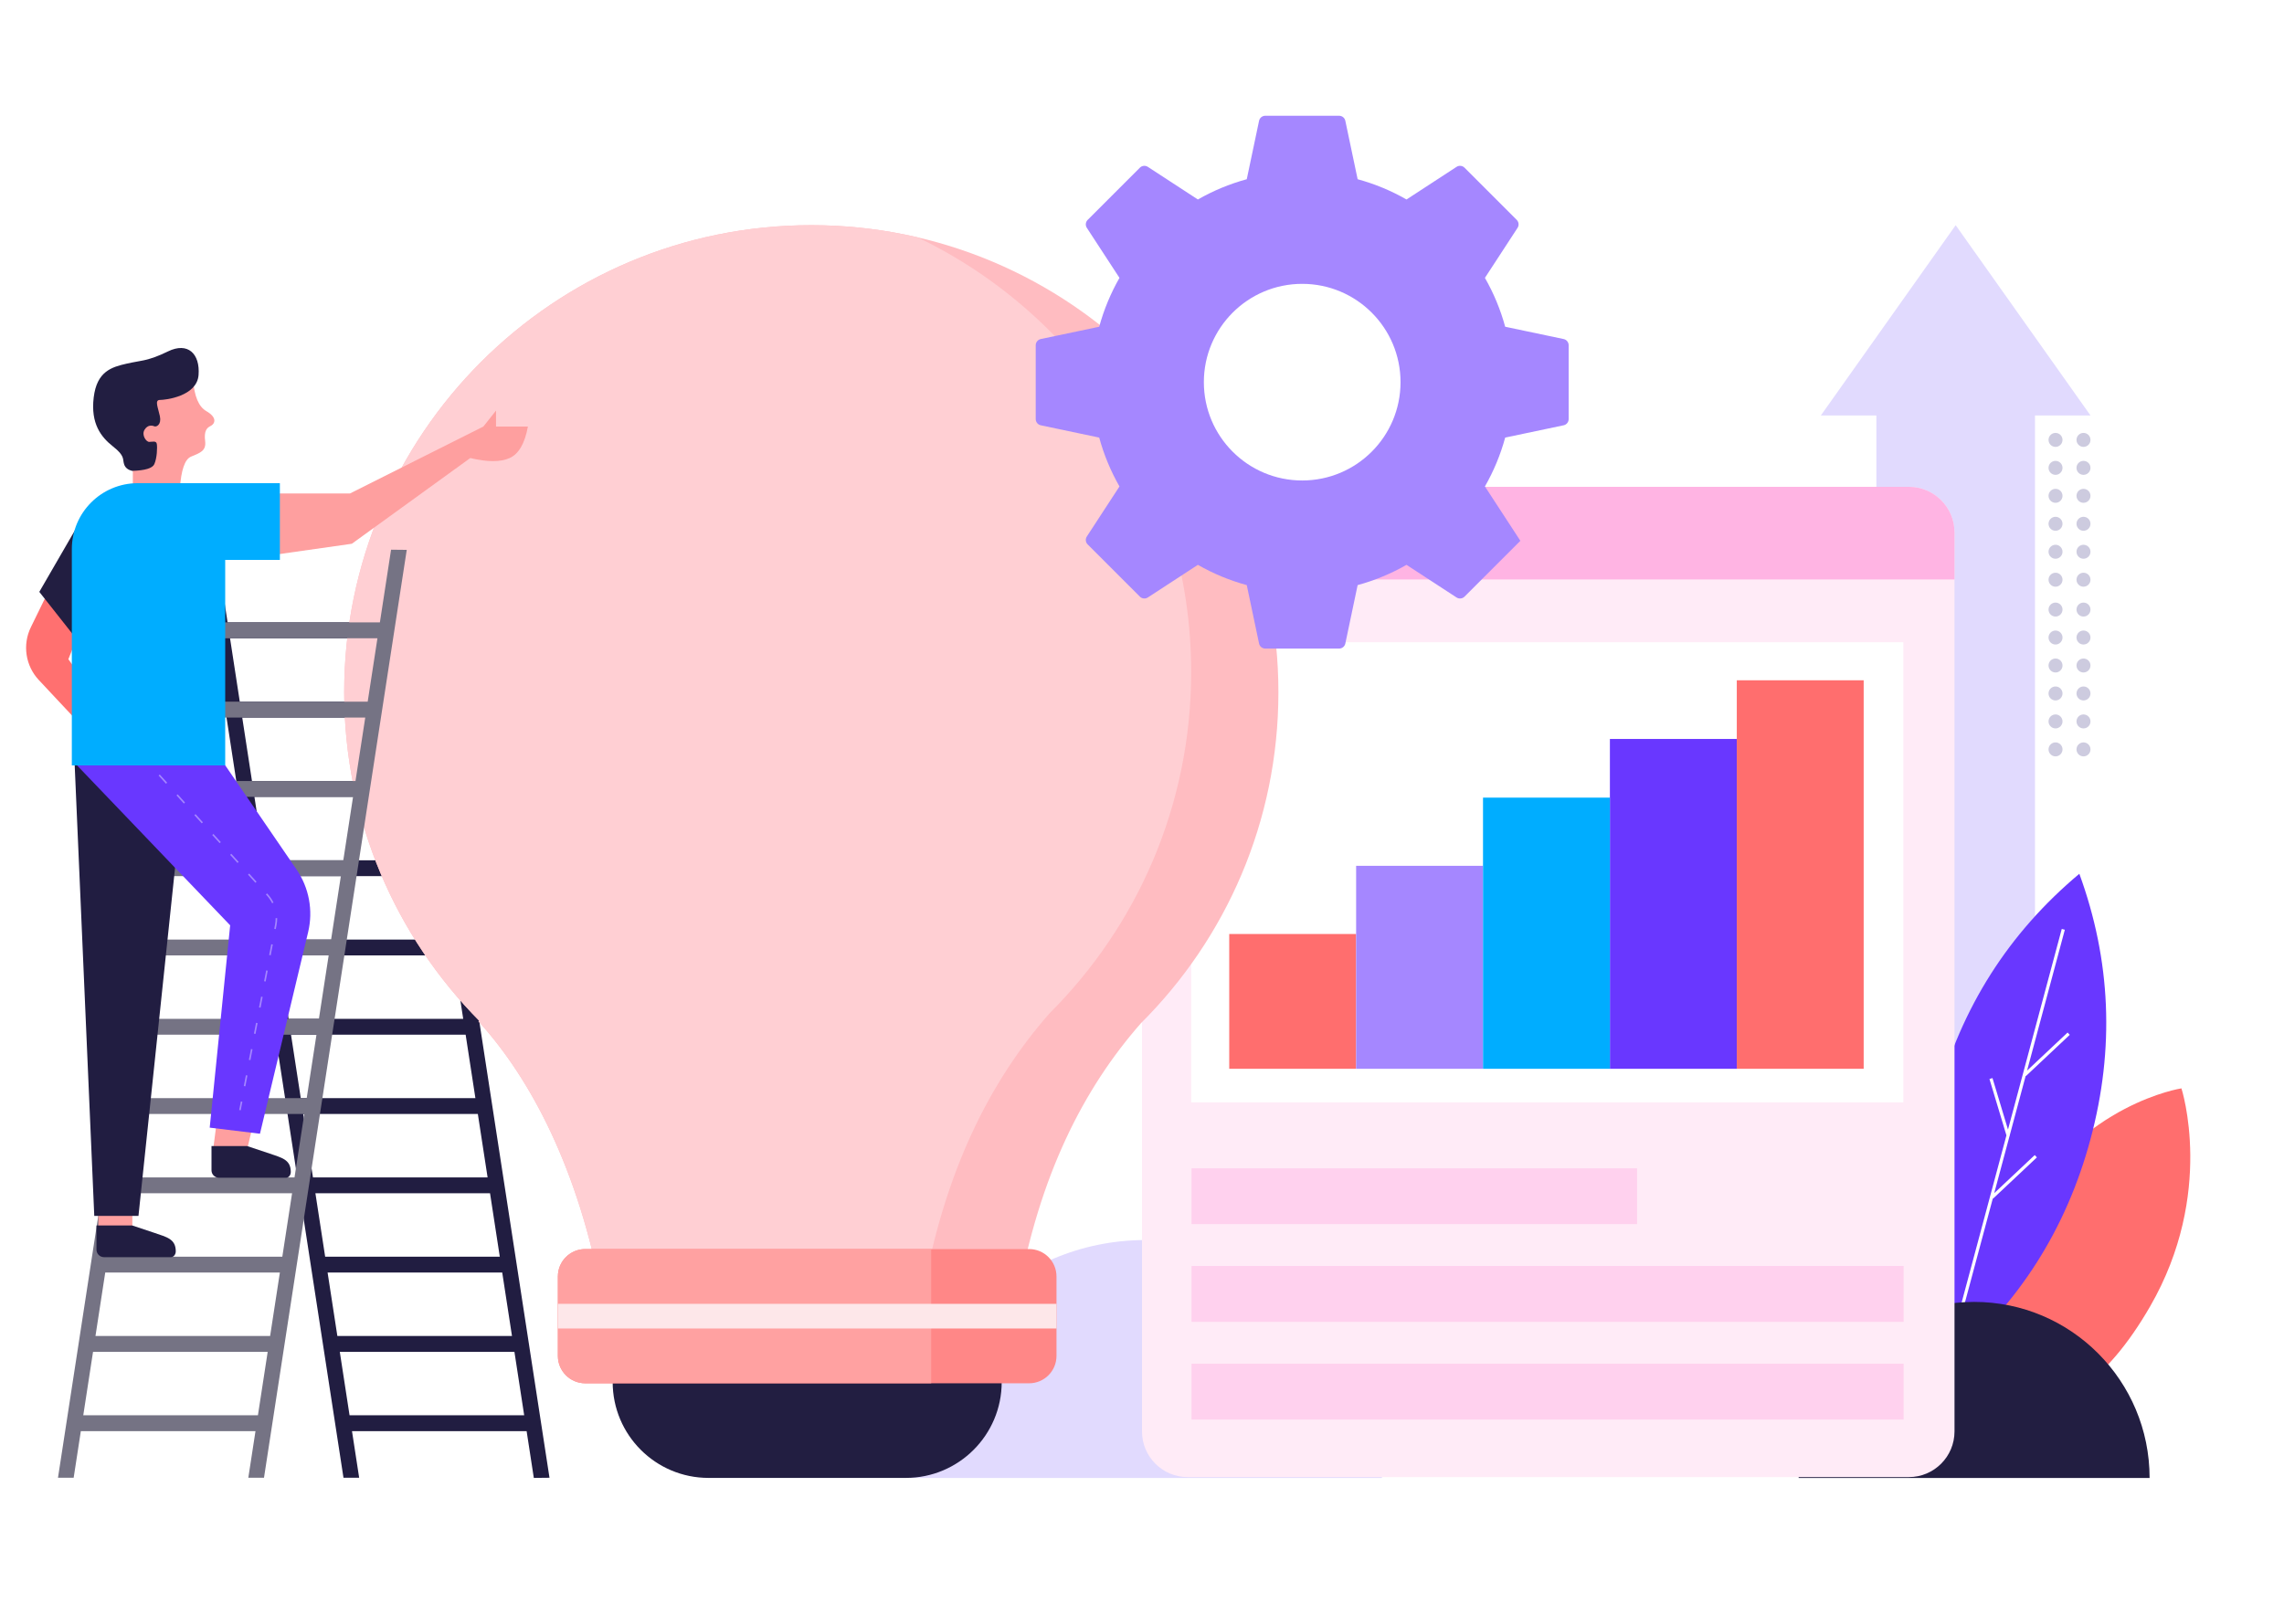 <?xml version="1.0" encoding="UTF-8"?>
<svg width="1440px" height="1024px" viewBox="0 0 1440 1024" version="1.1" xmlns="http://www.w3.org/2000/svg" xmlns:xlink="http://www.w3.org/1999/xlink">
    <!-- Generator: Sketch 53.2 (72643) - https://sketchapp.com -->
    <title>Business Idea</title>
    <desc>Created with Sketch.</desc>
    <g id="Business-Idea" stroke="none" stroke-width="1" fill="none" fill-rule="evenodd">
        <rect fill="#FFFFFF" x="0" y="0" width="1440" height="1024"></rect>
        <g id="Ornament" transform="translate(572.11, 142)">
            <path d="M657.708,223.579 C657.708,226.014 655.734,227.988 653.299,227.988 C650.864,227.988 648.89,226.014 648.89,223.579 C648.89,221.145 650.864,219.171 653.299,219.171 C655.734,219.171 657.708,221.145 657.708,223.579 Z M657.708,205.945 C657.708,208.38 655.734,210.354 653.299,210.354 C650.864,210.354 648.89,208.38 648.89,205.945 C648.89,203.51 650.864,201.537 653.299,201.537 C655.734,201.537 657.708,203.51 657.708,205.945 Z M657.708,188.311 C657.708,190.746 655.734,192.72 653.299,192.72 C650.864,192.72 648.89,190.746 648.89,188.311 C648.89,185.876 650.864,183.903 653.299,183.903 C655.734,183.903 657.708,185.876 657.708,188.311 Z M657.708,170.677 C657.708,173.112 655.734,175.085 653.299,175.085 C650.864,175.085 648.89,173.112 648.89,170.677 C648.89,168.242 650.864,166.268 653.299,166.268 C655.734,166.268 657.708,168.242 657.708,170.677 Z M657.708,153.043 C657.708,155.477 655.734,157.451 653.299,157.451 C650.864,157.451 648.89,155.477 648.89,153.043 C648.89,150.608 650.864,148.634 653.299,148.634 C655.734,148.634 657.708,150.608 657.708,153.043 Z M657.708,135.409 C657.708,137.843 655.734,139.817 653.299,139.817 C650.864,139.817 648.89,137.843 648.89,135.409 C648.89,132.974 650.864,131 653.299,131 C655.734,131 657.708,132.974 657.708,135.409 Z M675.343,223.579 C675.343,226.014 673.369,227.988 670.934,227.988 C668.499,227.988 666.526,226.014 666.526,223.579 C666.526,221.145 668.499,219.171 670.934,219.171 C673.369,219.171 675.343,221.145 675.343,223.579 Z M675.343,205.945 C675.343,208.38 673.369,210.354 670.934,210.354 C668.499,210.354 666.526,208.38 666.526,205.945 C666.526,203.51 668.499,201.537 670.934,201.537 C673.369,201.537 675.343,203.51 675.343,205.945 Z M675.343,188.311 C675.343,190.746 673.369,192.72 670.934,192.72 C668.499,192.72 666.526,190.746 666.526,188.311 C666.526,185.876 668.499,183.903 670.934,183.903 C673.369,183.903 675.343,185.876 675.343,188.311 Z M675.343,170.677 C675.343,173.112 673.369,175.085 670.934,175.085 C668.499,175.085 666.526,173.112 666.526,170.677 C666.526,168.242 668.499,166.268 670.934,166.268 C673.369,166.268 675.343,168.242 675.343,170.677 Z M675.343,153.043 C675.343,155.477 673.369,157.451 670.934,157.451 C668.499,157.451 666.526,155.477 666.526,153.043 C666.526,150.608 668.499,148.634 670.934,148.634 C673.369,148.634 675.343,150.608 675.343,153.043 Z M675.343,135.409 C675.343,137.843 673.369,139.817 670.934,139.817 C668.499,139.817 666.526,137.843 666.526,135.409 C666.526,132.974 668.499,131 670.934,131 C673.369,131 675.343,132.974 675.343,135.409 Z M692.978,223.579 C692.978,226.014 691.004,227.988 688.57,227.988 C686.135,227.988 684.161,226.014 684.161,223.579 C684.161,221.145 686.135,219.171 688.57,219.171 C691.004,219.171 692.978,221.145 692.978,223.579 Z M692.978,205.945 C692.978,208.38 691.004,210.354 688.57,210.354 C686.135,210.354 684.161,208.38 684.161,205.945 C684.161,203.51 686.135,201.537 688.57,201.537 C691.004,201.537 692.978,203.51 692.978,205.945 Z M692.978,188.311 C692.978,190.746 691.004,192.72 688.57,192.72 C686.135,192.72 684.161,190.746 684.161,188.311 C684.161,185.876 686.135,183.903 688.57,183.903 C691.004,183.903 692.978,185.876 692.978,188.311 Z M692.978,170.677 C692.978,173.112 691.004,175.085 688.57,175.085 C686.135,175.085 684.161,173.112 684.161,170.677 C684.161,168.242 686.135,166.268 688.57,166.268 C691.004,166.268 692.978,168.242 692.978,170.677 Z M692.978,153.043 C692.978,155.477 691.004,157.451 688.57,157.451 C686.135,157.451 684.161,155.477 684.161,153.043 C684.161,150.608 686.135,148.634 688.57,148.634 C691.004,148.634 692.978,150.608 692.978,153.043 Z M692.978,135.409 C692.978,137.843 691.004,139.817 688.57,139.817 C686.135,139.817 684.161,137.843 684.161,135.409 C684.161,132.974 686.135,131 688.57,131 C691.004,131 692.978,132.974 692.978,135.409 Z M710.614,223.579 C710.614,226.014 708.64,227.988 706.205,227.988 C703.77,227.988 701.796,226.014 701.796,223.579 C701.796,221.145 703.77,219.171 706.205,219.171 C708.64,219.171 710.614,221.145 710.614,223.579 Z M710.614,205.945 C710.614,208.38 708.64,210.354 706.205,210.354 C703.77,210.354 701.796,208.38 701.796,205.945 C701.796,203.51 703.77,201.537 706.205,201.537 C708.64,201.537 710.614,203.51 710.614,205.945 Z M710.614,188.311 C710.614,190.746 708.64,192.72 706.205,192.72 C703.77,192.72 701.796,190.746 701.796,188.311 C701.796,185.876 703.77,183.903 706.205,183.903 C708.64,183.903 710.614,185.876 710.614,188.311 Z M710.614,170.677 C710.614,173.112 708.64,175.085 706.205,175.085 C703.77,175.085 701.796,173.112 701.796,170.677 C701.796,168.242 703.77,166.268 706.205,166.268 C708.64,166.268 710.614,168.242 710.614,170.677 Z M710.614,153.043 C710.614,155.477 708.64,157.451 706.205,157.451 C703.77,157.451 701.796,155.477 701.796,153.043 C701.796,150.608 703.77,148.634 706.205,148.634 C708.64,148.634 710.614,150.608 710.614,153.043 Z M710.614,135.409 C710.614,137.843 708.64,139.817 706.205,139.817 C703.77,139.817 701.796,137.843 701.796,135.409 C701.796,132.974 703.77,131 706.205,131 C708.64,131 710.614,132.974 710.614,135.409 Z M728.249,223.579 C728.249,226.014 726.275,227.988 723.84,227.988 C721.405,227.988 719.431,226.014 719.431,223.579 C719.431,221.145 721.405,219.171 723.84,219.171 C726.275,219.171 728.249,221.145 728.249,223.579 Z M728.249,205.945 C728.249,208.38 726.275,210.354 723.84,210.354 C721.405,210.354 719.431,208.38 719.431,205.945 C719.431,203.51 721.405,201.537 723.84,201.537 C726.275,201.537 728.249,203.51 728.249,205.945 Z M728.249,188.311 C728.249,190.746 726.275,192.72 723.84,192.72 C721.405,192.72 719.431,190.746 719.431,188.311 C719.431,185.876 721.405,183.903 723.84,183.903 C726.275,183.903 728.249,185.876 728.249,188.311 Z M728.249,170.677 C728.249,173.112 726.275,175.085 723.84,175.085 C721.405,175.085 719.431,173.112 719.431,170.677 C719.431,168.242 721.405,166.268 723.84,166.268 C726.275,166.268 728.249,168.242 728.249,170.677 Z M728.249,153.043 C728.249,155.477 726.275,157.451 723.84,157.451 C721.405,157.451 719.431,155.477 719.431,153.043 C719.431,150.608 721.405,148.634 723.84,148.634 C726.275,148.634 728.249,150.608 728.249,153.043 Z M728.249,135.409 C728.249,137.843 726.275,139.817 723.84,139.817 C721.405,139.817 719.431,137.843 719.431,135.409 C719.431,132.974 721.405,131 723.84,131 C726.275,131 728.249,132.974 728.249,135.409 Z M745.884,223.579 C745.884,226.014 743.91,227.988 741.475,227.988 C739.04,227.988 737.066,226.014 737.066,223.579 C737.066,221.145 739.04,219.171 741.475,219.171 C743.91,219.171 745.884,221.145 745.884,223.579 Z M745.884,205.945 C745.884,208.38 743.91,210.354 741.475,210.354 C739.04,210.354 737.066,208.38 737.066,205.945 C737.066,203.51 739.04,201.537 741.475,201.537 C743.91,201.537 745.884,203.51 745.884,205.945 Z M745.884,188.311 C745.884,190.746 743.91,192.72 741.475,192.72 C739.04,192.72 737.066,190.746 737.066,188.311 C737.066,185.876 739.04,183.903 741.475,183.903 C743.91,183.903 745.884,185.876 745.884,188.311 Z M745.884,170.677 C745.884,173.112 743.91,175.085 741.475,175.085 C739.04,175.085 737.066,173.112 737.066,170.677 C737.066,168.242 739.04,166.268 741.475,166.268 C743.91,166.268 745.884,168.242 745.884,170.677 Z M745.884,153.043 C745.884,155.477 743.91,157.451 741.475,157.451 C739.04,157.451 737.066,155.477 737.066,153.043 C737.066,150.608 739.04,148.634 741.475,148.634 C743.91,148.634 745.884,150.608 745.884,153.043 Z M745.884,135.409 C745.884,137.843 743.91,139.817 741.475,139.817 C739.04,139.817 737.066,137.843 737.066,135.409 C737.066,132.974 739.04,131 741.475,131 C743.91,131 745.884,132.974 745.884,135.409 Z M657.708,330.579 C657.708,333.014 655.734,334.988 653.299,334.988 C650.864,334.988 648.89,333.014 648.89,330.579 C648.89,328.145 650.864,326.171 653.299,326.171 C655.734,326.171 657.708,328.145 657.708,330.579 Z M657.708,312.945 C657.708,315.38 655.734,317.354 653.299,317.354 C650.864,317.354 648.89,315.38 648.89,312.945 C648.89,310.51 650.864,308.537 653.299,308.537 C655.734,308.537 657.708,310.51 657.708,312.945 Z M657.708,295.311 C657.708,297.746 655.734,299.72 653.299,299.72 C650.864,299.72 648.89,297.746 648.89,295.311 C648.89,292.876 650.864,290.903 653.299,290.903 C655.734,290.903 657.708,292.876 657.708,295.311 Z M657.708,277.677 C657.708,280.112 655.734,282.085 653.299,282.085 C650.864,282.085 648.89,280.112 648.89,277.677 C648.89,275.242 650.864,273.268 653.299,273.268 C655.734,273.268 657.708,275.242 657.708,277.677 Z M657.708,260.043 C657.708,262.477 655.734,264.451 653.299,264.451 C650.864,264.451 648.89,262.477 648.89,260.043 C648.89,257.608 650.864,255.634 653.299,255.634 C655.734,255.634 657.708,257.608 657.708,260.043 Z M657.708,242.409 C657.708,244.843 655.734,246.817 653.299,246.817 C650.864,246.817 648.89,244.843 648.89,242.409 C648.89,239.974 650.864,238 653.299,238 C655.734,238 657.708,239.974 657.708,242.409 Z M675.343,330.579 C675.343,333.014 673.369,334.988 670.934,334.988 C668.499,334.988 666.526,333.014 666.526,330.579 C666.526,328.145 668.499,326.171 670.934,326.171 C673.369,326.171 675.343,328.145 675.343,330.579 Z M675.343,312.945 C675.343,315.38 673.369,317.354 670.934,317.354 C668.499,317.354 666.526,315.38 666.526,312.945 C666.526,310.51 668.499,308.537 670.934,308.537 C673.369,308.537 675.343,310.51 675.343,312.945 Z M675.343,295.311 C675.343,297.746 673.369,299.72 670.934,299.72 C668.499,299.72 666.526,297.746 666.526,295.311 C666.526,292.876 668.499,290.903 670.934,290.903 C673.369,290.903 675.343,292.876 675.343,295.311 Z M675.343,277.677 C675.343,280.112 673.369,282.085 670.934,282.085 C668.499,282.085 666.526,280.112 666.526,277.677 C666.526,275.242 668.499,273.268 670.934,273.268 C673.369,273.268 675.343,275.242 675.343,277.677 Z M675.343,260.043 C675.343,262.477 673.369,264.451 670.934,264.451 C668.499,264.451 666.526,262.477 666.526,260.043 C666.526,257.608 668.499,255.634 670.934,255.634 C673.369,255.634 675.343,257.608 675.343,260.043 Z M675.343,242.409 C675.343,244.843 673.369,246.817 670.934,246.817 C668.499,246.817 666.526,244.843 666.526,242.409 C666.526,239.974 668.499,238 670.934,238 C673.369,238 675.343,239.974 675.343,242.409 Z M692.978,330.579 C692.978,333.014 691.004,334.988 688.57,334.988 C686.135,334.988 684.161,333.014 684.161,330.579 C684.161,328.145 686.135,326.171 688.57,326.171 C691.004,326.171 692.978,328.145 692.978,330.579 Z M692.978,312.945 C692.978,315.38 691.004,317.354 688.57,317.354 C686.135,317.354 684.161,315.38 684.161,312.945 C684.161,310.51 686.135,308.537 688.57,308.537 C691.004,308.537 692.978,310.51 692.978,312.945 Z M692.978,295.311 C692.978,297.746 691.004,299.72 688.57,299.72 C686.135,299.72 684.161,297.746 684.161,295.311 C684.161,292.876 686.135,290.903 688.57,290.903 C691.004,290.903 692.978,292.876 692.978,295.311 Z M692.978,277.677 C692.978,280.112 691.004,282.085 688.57,282.085 C686.135,282.085 684.161,280.112 684.161,277.677 C684.161,275.242 686.135,273.268 688.57,273.268 C691.004,273.268 692.978,275.242 692.978,277.677 Z M692.978,260.043 C692.978,262.477 691.004,264.451 688.57,264.451 C686.135,264.451 684.161,262.477 684.161,260.043 C684.161,257.608 686.135,255.634 688.57,255.634 C691.004,255.634 692.978,257.608 692.978,260.043 Z M692.978,242.409 C692.978,244.843 691.004,246.817 688.57,246.817 C686.135,246.817 684.161,244.843 684.161,242.409 C684.161,239.974 686.135,238 688.57,238 C691.004,238 692.978,239.974 692.978,242.409 Z M710.614,330.579 C710.614,333.014 708.64,334.988 706.205,334.988 C703.77,334.988 701.796,333.014 701.796,330.579 C701.796,328.145 703.77,326.171 706.205,326.171 C708.64,326.171 710.614,328.145 710.614,330.579 Z M710.614,312.945 C710.614,315.38 708.64,317.354 706.205,317.354 C703.77,317.354 701.796,315.38 701.796,312.945 C701.796,310.51 703.77,308.537 706.205,308.537 C708.64,308.537 710.614,310.51 710.614,312.945 Z M710.614,295.311 C710.614,297.746 708.64,299.72 706.205,299.72 C703.77,299.72 701.796,297.746 701.796,295.311 C701.796,292.876 703.77,290.903 706.205,290.903 C708.64,290.903 710.614,292.876 710.614,295.311 Z M710.614,277.677 C710.614,280.112 708.64,282.085 706.205,282.085 C703.77,282.085 701.796,280.112 701.796,277.677 C701.796,275.242 703.77,273.268 706.205,273.268 C708.64,273.268 710.614,275.242 710.614,277.677 Z M710.614,260.043 C710.614,262.477 708.64,264.451 706.205,264.451 C703.77,264.451 701.796,262.477 701.796,260.043 C701.796,257.608 703.77,255.634 706.205,255.634 C708.64,255.634 710.614,257.608 710.614,260.043 Z M710.614,242.409 C710.614,244.843 708.64,246.817 706.205,246.817 C703.77,246.817 701.796,244.843 701.796,242.409 C701.796,239.974 703.77,238 706.205,238 C708.64,238 710.614,239.974 710.614,242.409 Z M728.249,330.579 C728.249,333.014 726.275,334.988 723.84,334.988 C721.405,334.988 719.431,333.014 719.431,330.579 C719.431,328.145 721.405,326.171 723.84,326.171 C726.275,326.171 728.249,328.145 728.249,330.579 Z M728.249,312.945 C728.249,315.38 726.275,317.354 723.84,317.354 C721.405,317.354 719.431,315.38 719.431,312.945 C719.431,310.51 721.405,308.537 723.84,308.537 C726.275,308.537 728.249,310.51 728.249,312.945 Z M728.249,295.311 C728.249,297.746 726.275,299.72 723.84,299.72 C721.405,299.72 719.431,297.746 719.431,295.311 C719.431,292.876 721.405,290.903 723.84,290.903 C726.275,290.903 728.249,292.876 728.249,295.311 Z M728.249,277.677 C728.249,280.112 726.275,282.085 723.84,282.085 C721.405,282.085 719.431,280.112 719.431,277.677 C719.431,275.242 721.405,273.268 723.84,273.268 C726.275,273.268 728.249,275.242 728.249,277.677 Z M728.249,260.043 C728.249,262.477 726.275,264.451 723.84,264.451 C721.405,264.451 719.431,262.477 719.431,260.043 C719.431,257.608 721.405,255.634 723.84,255.634 C726.275,255.634 728.249,257.608 728.249,260.043 Z M728.249,242.409 C728.249,244.843 726.275,246.817 723.84,246.817 C721.405,246.817 719.431,244.843 719.431,242.409 C719.431,239.974 721.405,238 723.84,238 C726.275,238 728.249,239.974 728.249,242.409 Z M745.884,330.579 C745.884,333.014 743.91,334.988 741.475,334.988 C739.04,334.988 737.066,333.014 737.066,330.579 C737.066,328.145 739.04,326.171 741.475,326.171 C743.91,326.171 745.884,328.145 745.884,330.579 Z M745.884,312.945 C745.884,315.38 743.91,317.354 741.475,317.354 C739.04,317.354 737.066,315.38 737.066,312.945 C737.066,310.51 739.04,308.537 741.475,308.537 C743.91,308.537 745.884,310.51 745.884,312.945 Z M745.884,295.311 C745.884,297.746 743.91,299.72 741.475,299.72 C739.04,299.72 737.066,297.746 737.066,295.311 C737.066,292.876 739.04,290.903 741.475,290.903 C743.91,290.903 745.884,292.876 745.884,295.311 Z M745.884,277.677 C745.884,280.112 743.91,282.085 741.475,282.085 C739.04,282.085 737.066,280.112 737.066,277.677 C737.066,275.242 739.04,273.268 741.475,273.268 C743.91,273.268 745.884,275.242 745.884,277.677 Z M745.884,260.043 C745.884,262.477 743.91,264.451 741.475,264.451 C739.04,264.451 737.066,262.477 737.066,260.043 C737.066,257.608 739.04,255.634 741.475,255.634 C743.91,255.634 745.884,257.608 745.884,260.043 Z M745.884,242.409 C745.884,244.843 743.91,246.817 741.475,246.817 C739.04,246.817 737.066,244.843 737.066,242.409 C737.066,239.974 739.04,238 741.475,238 C743.91,238 745.884,239.974 745.884,242.409 Z" id="Shape" fill="#CDCBDF"></path>
            <polygon id="Shape" fill="#E1DAFE" points="710.89 120 710.89 621.852 610.89 621.852 610.89 120 575.89 120 660.89 0 745.89 120"></polygon>
            <g id="Plant" transform="translate(638.45, 408.58)">
                <path d="M45.069,343.095 C30.582,312.193 37.951,256.942 63.764,212.233 C102.483,145.17 164.772,135.762 164.772,135.762 C164.772,135.762 186.249,201.878 144.968,273.378 C117.448,321.045 85.91,343.095 45.069,343.095 Z" id="Shape" fill="#FF6E6E"></path>
                <path d="M17.805,308.725 C-2.134,254.071 -4.5,198.367 10.707,141.613 C25.915,84.858 55.816,37.8 100.41,0.438 C120.349,55.092 122.715,110.796 107.508,167.55 C92.3,224.304 62.399,271.363 17.805,308.725 Z" id="Shape" fill="#6937FF"></path>
                <polygon id="Shape" fill="#FFFFFF" fill-rule="nonzero" points="46.752 201.842 72.283 177.827 73.653 179.284 45.989 205.304 45.861 205.167 25.171 282.383 23.239 281.865 54.442 165.412 43.739 129.857 45.654 129.281 55.426 161.742 89.327 35.223 91.258 35.741 67.457 124.568 92.989 100.553 94.359 102.01 66.695 128.03 66.566 127.893 56.521 165.381 56.602 165.647 56.437 165.697"></polygon>
            </g>
            <path d="M728.044,845.154 C728.044,769.309 728.044,673.422 728.044,623.89 C666.716,623.89 617,673.422 617,734.522 C617,795.622 666.716,845.154 728.044,845.154 Z" id="Shape" fill="#221E41" transform="translate(672.522, 734.522) rotate(-270) translate(-672.522, -734.522) "></path>
            <path d="M225.044,864.154 C225.044,761.915 225.044,632.659 225.044,565.89 C142.177,565.89 75,632.659 75,715.022 C75,797.385 142.177,864.154 225.044,864.154 Z" id="Shape" fill="#E1DAFE" transform="translate(150.022, 715.022) rotate(-270) translate(-150.022, -715.022) "></path>
        </g>
        <g id="Data" transform="translate(720, 307)">
            <path d="M28.8,-2.27373675e-13 L483.462,-2.23820962e-13 C499.368,-2.54997188e-13 512.262,12.894 512.262,28.8 L512.262,595.692 C512.262,611.597 499.368,624.492 483.462,624.492 L28.8,624.492 C12.894,624.492 -1.82793212e-13,611.597 -1.84741111e-13,595.692 L-1.66977543e-13,28.8 C-1.68925442e-13,12.894 12.894,-2.13793686e-13 28.8,-2.27373675e-13 Z" id="Shape" fill="#FFEBF7"></path>
            <polygon id="Shape" fill="#FFFFFF" points="31 98 480 98 480 388.164 31 388.164"></polygon>
            <path d="M31.236,429.738 L312.122,429.738 L312.122,464.949 L31.236,464.949 L31.236,429.738 Z M31.236,491.357 L480.187,491.357 L480.187,526.569 L31.236,526.569 L31.236,491.357 Z M31.236,552.977 L480.187,552.977 L480.187,588.188 L31.236,588.188 L31.236,552.977 Z" id="Shape" fill="#FFD1EE"></path>
            <polygon id="Shape" fill="#FF6E6E" points="55 282 135 282 135 367 55 367"></polygon>
            <polygon id="Shape" fill="#FF6E6E" points="375 122 455 122 455 367 375 367"></polygon>
            <polygon id="Shape" fill="#A587FF" points="135 239 215 239 215 367 135 367"></polygon>
            <polygon id="Shape" fill="#6937FF" points="295 159 375 159 375 367 295 367"></polygon>
            <polygon id="Shape" fill="#00ADFF" points="215 196 295 196 295 367 215 367"></polygon>
            <path d="M28.8,2.34479103e-13 L483.462,2.34479103e-13 C499.368,2.31557255e-13 512.262,12.894 512.262,28.8 L512.262,58.419 L-7.95807864e-13,58.419 L-7.9225515e-13,28.8 C-7.94203049e-13,12.894 12.894,2.33848237e-13 28.8,2.34479103e-13 Z" id="Shape" fill="#FFB4E3"></path>
        </g>
        <g id="Stairs" transform="translate(126.558, 346.653)" fill="#211D41" fill-rule="nonzero">
            <path d="M128.572,55.847 L18.473,55.847 L24.624,95.847 L134.723,95.847 L128.572,55.847 Z M127.034,45.847 L120,0.106 L129.884,-9.09494702e-13 L219.884,585.246 L210,585.347 L205.463,555.847 L95.363,555.847 L99.884,585.246 L90,585.246 L-2.4158453e-13,0.106 L9.884,-3.41060513e-13 L16.935,45.847 L127.034,45.847 Z M136.261,105.847 L26.162,105.847 L32.313,145.847 L142.413,145.847 L136.261,105.847 L136.261,105.847 Z M143.95,155.847 L33.851,155.847 L40.002,195.847 L150.102,195.847 L143.95,155.847 Z M151.64,205.847 L41.54,205.847 L47.691,245.847 L157.791,245.847 L151.64,205.847 Z M159.329,255.847 L49.229,255.847 L55.38,295.847 L165.48,295.847 L159.329,255.847 L159.329,255.847 Z M167.018,305.847 L56.918,305.847 L63.069,345.847 L173.169,345.847 L167.018,305.847 Z M174.707,355.847 L64.607,355.847 L70.758,395.847 L180.858,395.847 L174.707,355.847 L174.707,355.847 Z M182.396,405.847 L72.296,405.847 L78.447,445.847 L188.547,445.847 L182.396,405.847 L182.396,405.847 Z M190.085,455.847 L79.985,455.847 L86.137,495.847 L196.236,495.847 L190.085,455.847 L190.085,455.847 Z M197.774,505.847 L87.674,505.847 L93.826,545.847 L203.926,545.847 L197.774,505.847 L197.774,505.847 Z" id="Shape"></path>
        </g>
        <g id="Bulb" transform="translate(217, 142)">
            <path d="M162.748,676.415 C147.901,595.782 117.825,538.469 84.636,502.053 L85.274,501.862 C32.558,448.637 0,375.403 0,294.563 C0,131.88 131.852,1.13686838e-13 294.5,1.13686838e-13 C457.148,1.13686838e-13 589,131.88 589,294.563 C589,376.126 555.857,449.946 502.307,503.285 C466.216,544.387 438.025,599.205 424.391,677.081 C418.574,710.306 168.952,710.113 162.748,676.415 Z" id="Shape" fill="#FFBCC1"></path>
            <path d="M534,281.796 C534,365.916 499.844,442.05 444.658,497.061 C407.464,539.451 378.411,595.988 364.361,676.305 C361.876,690.509 316.221,698.791 263.156,701.144 C210.824,698.797 165.352,690.556 162.748,676.415 C147.901,595.782 117.825,538.469 84.636,502.053 L85.274,501.862 C32.558,448.637 0,375.403 0,294.563 C0,131.88 131.852,-1.70530257e-13 294.5,-1.70530257e-13 C317.516,-1.70530257e-13 339.915,2.641 361.411,7.636 C463.495,56.564 534,160.939 534,281.796 Z" id="Shape" fill="#FFCFD3"></path>
            <path d="M169.273,729.533 L414.545,729.533 C414.545,762.928 387.473,790 354.078,790 L229.74,790 C196.345,790 169.273,762.928 169.273,729.533 Z" id="Shape" fill="#221E41"></path>
            <path d="M152.007,645.679 L431.811,645.679 C441.354,645.679 449.091,653.415 449.091,662.959 L449.091,713.053 C449.091,722.597 441.354,730.333 431.811,730.333 L152.007,730.333 C142.464,730.333 134.727,722.597 134.727,713.053 L134.727,662.959 C134.727,653.415 142.464,645.679 152.007,645.679 Z" id="Shape" fill="#FF8787"></path>
            <path d="M152.007,645.679 L370.091,645.679 L370.091,730.333 L152.007,730.333 C142.464,730.333 134.727,722.597 134.727,713.053 L134.727,662.959 C134.727,653.415 142.464,645.679 152.007,645.679 Z" id="Shape" fill="#FFA1A1"></path>
            <polygon id="Shape" fill="#FDE7E9" points="134.727 680.232 449.091 680.232 449.091 695.78 134.727 695.78"></polygon>
        </g>
        <g id="Men" transform="translate(16.457, 219.457)">
            <path d="M111.411,183.043 L105.259,223.043 L215.361,223.043 L221.512,183.043 L111.411,183.043 L111.411,183.043 Z M112.949,173.043 L223.05,173.043 L230.101,127.195 L239.985,127.301 L149.985,712.441 L140.101,712.441 L144.622,683.043 L34.507,683.043 L29.985,712.441 L20.101,712.441 L110.101,127.195 L119.985,127.301 L112.949,173.043 Z M103.721,233.043 L97.569,273.043 L207.672,273.043 L213.823,233.043 L103.721,233.043 Z M96.03,283.043 L89.878,323.043 L199.983,323.043 L206.134,283.043 L96.03,283.043 Z M88.34,333.043 L82.188,373.043 L192.294,373.043 L198.445,333.043 L88.34,333.043 Z M80.649,383.043 L74.497,423.043 L184.605,423.043 L190.756,383.043 L80.649,383.043 Z M72.959,433.043 L66.807,473.043 L176.916,473.043 L183.067,433.043 L72.959,433.043 L72.959,433.043 Z M65.269,483.043 L59.116,523.043 L169.227,523.043 L175.378,483.043 L65.269,483.043 Z M57.578,533.043 L51.426,573.043 L161.537,573.043 L167.689,533.043 L57.578,533.043 Z M49.888,583.043 L43.735,623.043 L153.848,623.043 L160,583.043 L49.888,583.043 Z M42.197,633.043 L36.045,673.043 L146.159,673.043 L152.311,633.043 L42.197,633.043 Z" id="Shape" fill="#757384" fill-rule="nonzero"></path>
            <path d="M13.757,154.075 L35.223,174.859 L26.64,196.254 L46.151,223.404 L35.223,238.433 L8.022,209.388 C-0.405,200.389 -2.396,187.119 3.018,176.043 L13.757,154.075 Z" id="Shape" fill="#FF7070"></path>
            <polygon id="Shape" fill="#221E41" points="65.731 87.485 40.057 98.942 8.327 153.791 29.33 180.417 65.731 140.873"></polygon>
            <polygon id="Shape" fill="#FE9F9F" points="45.557 534.325 66.982 534.325 66.982 555.717 45.557 555.717"></polygon>
            <polygon id="Shape" fill="#FE9F9F" points="121.351 478.86 145.631 478.86 139.373 505.297 117.948 505.297"></polygon>
            <path d="M116.888,503.289 L139.391,503.289 L153.647,508.042 C160.83,510.584 166.88,511.622 166.88,519.583 C166.88,521.629 165.523,523.287 163.85,523.287 L121.64,523.287 C119.015,523.287 116.888,521.159 116.888,518.535 L116.888,503.289 Z" id="Shape" fill="#211D41"></path>
            <polygon id="Shape" fill="#211D41" points="70.845 547.323 42.98 547.323 30.549 261.138 100.737 262.872"></polygon>
            <path d="M147.447,495.5 L115.763,491.652 L128.657,364.066 L30.479,261.499 L125.461,263.062 L170.516,328.875 C178.411,340.408 181.063,354.741 177.816,368.335 L147.447,495.5 Z" id="Shape" fill="#6937FF"></path>
            <path d="M144.174,91.745 L204.176,91.745 L288.308,49.52 L296.272,39.459 L296.272,49.52 L316.374,49.52 C314.433,60.186 310.598,66.81 304.868,69.392 C299.137,71.974 290.861,71.974 280.038,69.392 L205.359,123.451 L144.174,132.157 L144.174,91.745 Z" id="Shape" fill="#FE9F9F"></path>
            <path d="M44.367,553.34 L66.87,553.34 L81.125,558.094 C88.309,560.635 94.359,561.673 94.359,569.635 C94.359,571.68 93.002,573.338 91.329,573.338 L49.119,573.338 C46.494,573.338 44.367,571.21 44.367,568.586 L44.367,553.34 Z" id="Shape" fill="#211D41"></path>
            <path d="M96.926,89.044 C97.715,76.981 100.069,70.136 103.989,68.508 C109.869,66.065 113.644,64.842 112.876,58.66 C112.109,52.479 113.772,50.398 116.333,49.173 C118.895,47.949 120.952,44.022 113.639,39.816 C108.765,37.012 105.968,30.28 105.249,19.62 C78.887,11.015 64.272,15.948 61.402,34.42 C58.533,52.892 60.497,67.324 67.295,77.717 L67.295,89.044 L96.926,89.044 Z" id="Shape" fill="#FE9F9F"></path>
            <path d="M159.994,85.236 L159.994,133.631 L125.526,133.631 L125.526,263.243 L28.831,263.243 L28.831,126.816 C28.831,103.852 47.447,85.236 70.411,85.236 C74.769,85.236 79.126,85.236 83.483,85.236 C92.446,85.236 117.949,85.236 159.994,85.236 Z" id="Shape" fill="#00ADFF"></path>
            <path d="M66.895,77.478 C75.016,77.23 79.658,75.829 80.819,73.276 C82.561,69.446 82.79,62.618 82.401,60.463 C82.013,58.308 79.554,59.21 77.612,59.21 C75.67,59.21 72.656,54.844 74.668,51.561 C76.679,48.279 79.462,48.793 80.819,49.376 C82.176,49.959 85.44,48.326 84.347,43.026 C83.253,37.725 80.812,32.76 84.347,32.76 C87.881,32.76 107.686,30.491 108.731,17.061 C109.776,3.63 101.973,-3.98 89.445,2.147 C76.916,8.275 72.882,7.705 63.443,9.857 C54.004,12.008 44.607,14.649 42.618,31.187 C40.63,47.726 47.243,56.142 54.854,62.144 C62.464,68.147 60.721,69.986 61.775,73.276 C62.478,75.469 64.184,76.87 66.895,77.478 Z" id="Shape" fill="#221E41"></path>
            <path d="M83.541,269.629 L84.276,268.966 L88.919,274.111 L88.184,274.774 L83.541,269.629 Z M94.816,282.124 L95.551,281.461 L100.193,286.606 L99.458,287.269 L94.816,282.124 Z M106.091,294.619 L106.826,293.956 L111.468,299.101 L110.733,299.765 L106.091,294.619 Z M117.365,307.115 L118.1,306.451 L122.743,311.597 L122.008,312.26 L117.365,307.115 Z M128.64,319.61 L129.375,318.947 L134.018,324.092 L133.283,324.755 L128.64,319.61 Z M139.915,332.105 L140.65,331.442 L145.292,336.587 L144.557,337.25 L139.915,332.105 Z M151.189,344.6 L151.924,343.937 L152.516,344.593 C153.908,346.135 155.074,347.857 155.988,349.708 L155.1,350.146 C154.227,348.376 153.112,346.731 151.781,345.256 L151.189,344.6 Z M157.32,359.551 L158.31,359.546 C158.317,361.015 158.181,362.485 157.9,363.935 L157.413,366.456 L156.441,366.268 L156.928,363.747 C157.197,362.36 157.327,360.955 157.32,359.551 Z M154.56,375.988 L155.532,376.176 L154.216,382.98 L153.244,382.792 L154.56,375.988 Z M151.364,392.512 L152.336,392.7 L151.019,399.504 L150.047,399.316 L151.364,392.512 Z M148.167,409.035 L149.139,409.223 L147.823,416.027 L146.851,415.839 L148.167,409.035 Z M144.97,425.559 L145.942,425.747 L144.626,432.551 L143.654,432.363 L144.97,425.559 Z M141.774,442.083 L142.746,442.271 L141.43,449.074 L140.458,448.886 L141.774,442.083 Z M138.577,458.606 L139.549,458.794 L138.233,465.598 L137.261,465.41 L138.577,458.606 Z M135.381,475.13 L136.353,475.318 L135.307,480.721 L134.335,480.533 L135.381,475.13 Z" id="Shape" fill="#A587FF" fill-rule="nonzero"></path>
        </g>
        <g id="Gear" transform="translate(653, 73)" fill="#A587FF">
            <path d="M52.798,102.231 L32.222,70.682 C31.189,69.097 31.407,67.006 32.744,65.668 L65.668,32.744 C67.006,31.407 69.097,31.189 70.682,32.222 L102.231,52.798 C111.817,47.313 122.153,42.991 133.048,40.022 L140.805,3.176 C141.195,1.325 142.828,8.56126002e-14 144.719,8.52651283e-14 L191.281,8.61533067e-14 C193.172,7.90857033e-14 194.805,1.325 195.195,3.176 L202.952,40.022 C213.847,42.991 224.183,47.313 233.769,52.798 L265.318,32.222 C266.903,31.189 268.994,31.407 270.332,32.744 L303.256,65.668 C304.593,67.006 304.811,69.097 303.778,70.682 L283.202,102.231 C288.687,111.817 293.009,122.153 295.978,133.048 L332.824,140.805 C334.675,141.195 336,142.828 336,144.719 L336,191.281 C336,193.172 334.675,194.805 332.824,195.195 L295.978,202.952 C293.009,213.847 288.687,224.183 283.202,233.769 L305.551,268.037 L270.332,303.256 C268.994,304.593 266.903,304.811 265.318,303.778 L233.769,283.202 C224.183,288.687 213.847,293.009 202.952,295.978 L195.195,332.824 C194.805,334.675 193.172,336 191.281,336 L144.719,336 C142.828,336 141.195,334.675 140.805,332.824 L133.048,295.978 C122.153,293.009 111.817,288.687 102.231,283.202 L70.682,303.778 C69.097,304.811 67.006,304.593 65.668,303.256 L32.744,270.332 C31.407,268.994 31.189,266.903 32.222,265.318 L52.798,233.769 C47.313,224.183 42.991,213.847 40.022,202.952 L3.176,195.195 C1.325,194.805 1.13686838e-12,193.172 1.13686838e-12,191.281 L1.13686838e-12,144.719 C1.13686838e-12,142.828 1.325,141.195 3.176,140.805 L40.022,133.048 C42.991,122.153 47.313,111.817 52.798,102.231 L52.798,102.231 Z M168,230 C202.242,230 230,202.242 230,168 C230,133.758 202.242,106 168,106 C133.758,106 106,133.758 106,168 C106,202.242 133.758,230 168,230 Z" id="Shape"></path>
        </g>
    </g>
</svg>